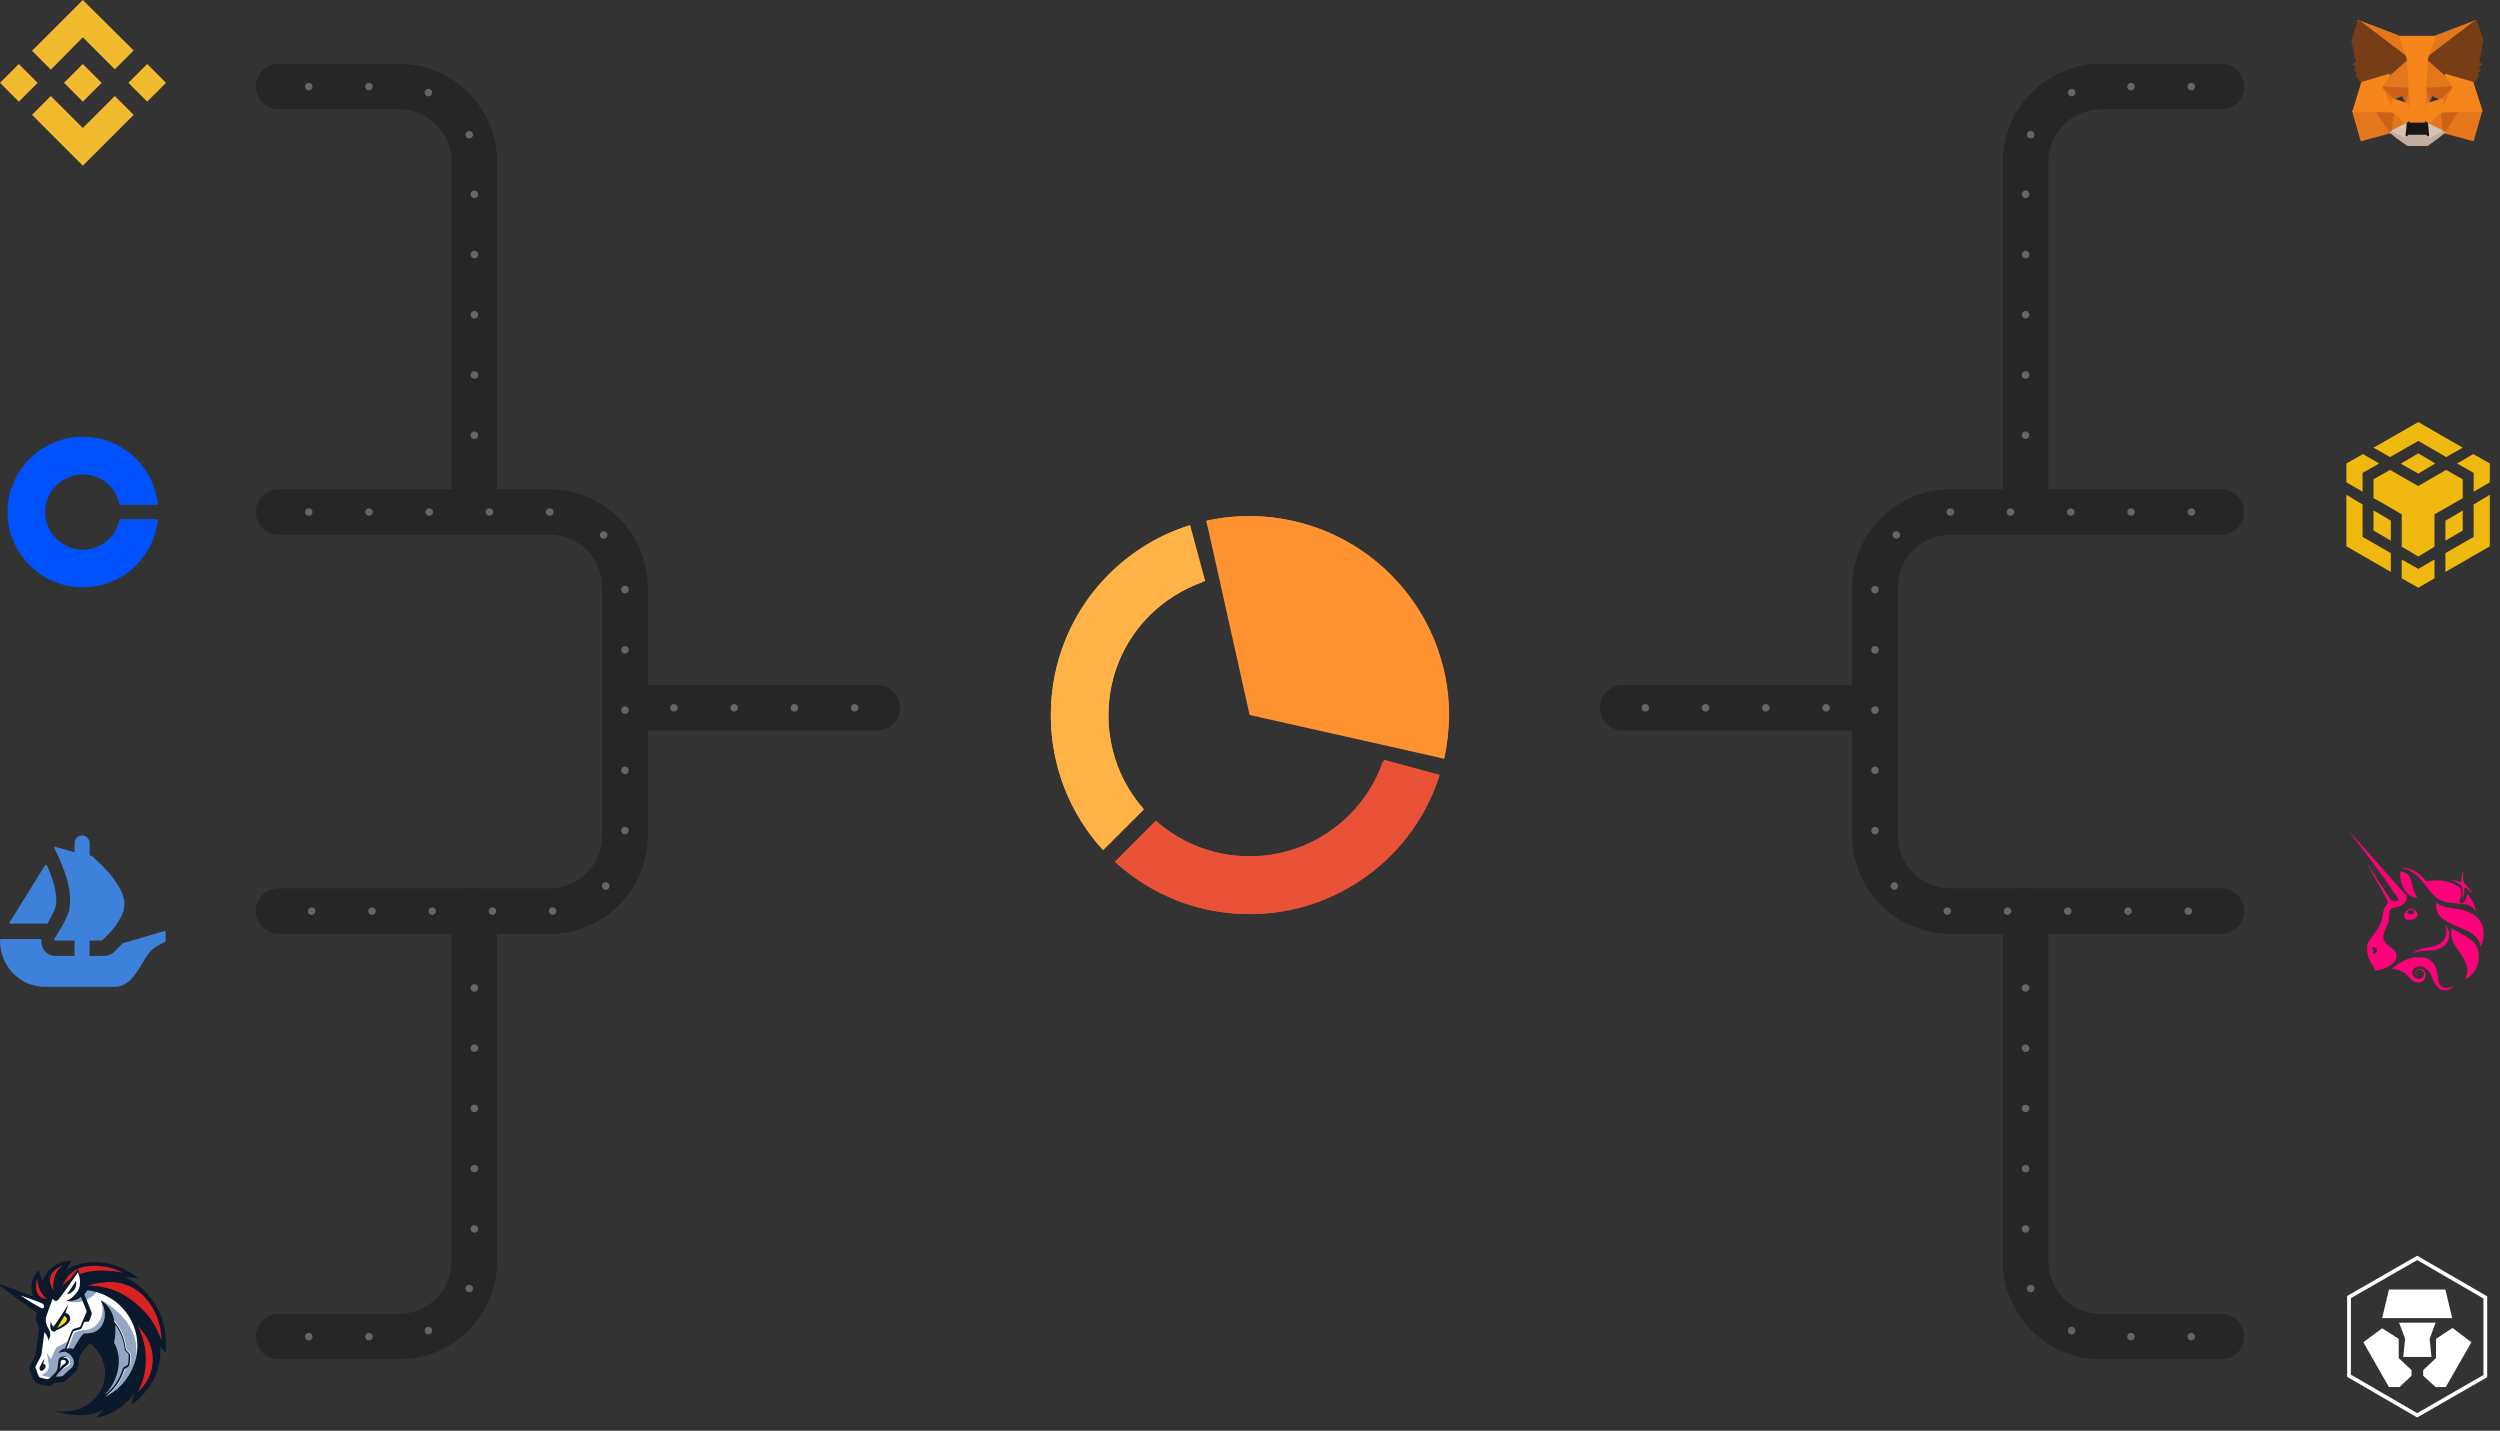 <?xml version="1.0" encoding="utf-8"?>
<!-- Generator: Adobe Illustrator 27.0.0, SVG Export Plug-In . SVG Version: 6.00 Build 0)  -->
<svg version="1.1" id="Layer_1" xmlns="http://www.w3.org/2000/svg" xmlns:xlink="http://www.w3.org/1999/xlink" x="0px" y="0px"
	 viewBox="0 0 664 380" style="enable-background:new 0 0 664 380;" xml:space="preserve">
<rect x="0" y="0" width="664" height="380" fill="#333333" stroke="none"/>
<style type="text/css">
	.st0{fill:#E2761B;stroke:#E2761B;stroke-width:0.556;stroke-linecap:round;stroke-linejoin:round;}
	.st1{fill:#E4761B;stroke:#E4761B;stroke-width:0.556;stroke-linecap:round;stroke-linejoin:round;}
	.st2{fill:#D7C1B3;stroke:#D7C1B3;stroke-width:0.556;stroke-linecap:round;stroke-linejoin:round;}
	.st3{fill:#233447;stroke:#233447;stroke-width:0.556;stroke-linecap:round;stroke-linejoin:round;}
	.st4{fill:#CD6116;stroke:#CD6116;stroke-width:0.556;stroke-linecap:round;stroke-linejoin:round;}
	.st5{fill:#E4751F;stroke:#E4751F;stroke-width:0.556;stroke-linecap:round;stroke-linejoin:round;}
	.st6{fill:#F6851B;stroke:#F6851B;stroke-width:0.556;stroke-linecap:round;stroke-linejoin:round;}
	.st7{fill:#C0AD9E;stroke:#C0AD9E;stroke-width:0.556;stroke-linecap:round;stroke-linejoin:round;}
	.st8{fill:#161616;stroke:#161616;stroke-width:0.556;stroke-linecap:round;stroke-linejoin:round;}
	.st9{fill:#763D16;stroke:#763D16;stroke-width:0.556;stroke-linecap:round;stroke-linejoin:round;}
	.st10{fill-rule:evenodd;clip-rule:evenodd;fill:#F0B90F;}
	.st11{fill-rule:evenodd;clip-rule:evenodd;fill:#FF007A;}
	.st12{fill:none;stroke:#FFFFFF;}
	.st13{fill-rule:evenodd;clip-rule:evenodd;fill:#FFFFFF;}
	.st14{fill:none;stroke:#262626;stroke-width:12;stroke-linecap:round;}
	.st15{fill-rule:evenodd;clip-rule:evenodd;fill:#FFB347;}
	.st16{fill-rule:evenodd;clip-rule:evenodd;fill:#FF9332;}
	.st17{fill-rule:evenodd;clip-rule:evenodd;fill:#EA5237;}
	.st18{fill-rule:evenodd;clip-rule:evenodd;fill:#F2BA2F;}
	.st19{fill:#0052FF;}
	.st20{fill-rule:evenodd;clip-rule:evenodd;fill:#3D81DB;}
	.st21{fill:#FFFFFF;}
	.st22{fill:#94A6C3;}
	.st23{fill:#0A192B;}
	.st24{fill:#FFD923;}
	.st25{fill:#D82122;}
	.st26{fill:none;stroke:#666666;stroke-width:2;stroke-linecap:round;stroke-dasharray:0,16;}
</style>
<path class="st0" d="M657.6,5.6l-13.5,10.3l2.5-6.1L657.6,5.6z"/>
<path class="st1" d="M626.4,5.6L639.8,16l-2.4-6.2L626.4,5.6z"/>
<path class="st1" d="M652.7,29.4l-3.6,5.7l7.7,2.1l2.2-7.7L652.7,29.4z"/>
<path class="st1" d="M625,29.5l2.2,7.7l7.7-2.1l-3.6-5.7L625,29.5z"/>
<path class="st1" d="M634.5,19.9l-2.2,3.3l7.6,0.3l-0.2-8.4L634.5,19.9z"/>
<path class="st1" d="M649.5,19.9l-5.3-4.9l-0.1,8.5l7.6-0.3L649.5,19.9z"/>
<path class="st1" d="M634.9,35.1l4.6-2.3l-4-3.2L634.9,35.1z"/>
<path class="st1" d="M644.5,32.8l4.6,2.3l-0.6-5.5L644.5,32.8z"/>
<path class="st2" d="M649.1,35.1l-4.6-2.3l0.4,3.1v1.3L649.1,35.1z"/>
<path class="st2" d="M634.9,35.1l4.3,2.1l-0.1-1.3l0.4-3.1L634.9,35.1z"/>
<path class="st3" d="M639.3,27.6l-3.8-1.2l2.7-1.3L639.3,27.6z"/>
<path class="st3" d="M644.8,27.6l1.2-2.5l2.7,1.3L644.8,27.6z"/>
<path class="st4" d="M634.9,35.1l0.7-5.7l-4.3,0.2L634.9,35.1z"/>
<path class="st4" d="M648.5,29.4l0.6,5.7l3.6-5.5L648.5,29.4z"/>
<path class="st4" d="M651.7,23.2l-7.6,0.4l0.7,4l1.1-2.4l2.7,1.2L651.7,23.2z"/>
<path class="st4" d="M635.4,26.4l2.7-1.2l1.2,2.4l0.7-4l-7.6-0.4L635.4,26.4z"/>
<path class="st5" d="M632.4,23.2l3.2,6.4l-0.1-3.2L632.4,23.2z"/>
<path class="st5" d="M648.7,26.4l-0.1,3.2l3.2-6.4L648.7,26.4z"/>
<path class="st5" d="M640,23.6l-0.7,4l0.9,4.7l0.2-6.2L640,23.6z"/>
<path class="st5" d="M644.2,23.6l-0.4,2.5l0.2,6.2l0.9-4.7L644.2,23.6z"/>
<path class="st6" d="M644.8,27.6l-0.9,4.7l0.7,0.5l3.9-3.2l0.2-3.2L644.8,27.6z"/>
<path class="st6" d="M635.5,26.4l0.1,3.2l3.9,3.2l0.7-0.5l-0.9-4.7L635.5,26.4z"/>
<path class="st7" d="M644.9,37.1v-1.2l-0.3-0.4h-5.1l-0.3,0.4v1.2l-4.2-2l1.4,1.2l3.1,2.2h5.2l3-2.2l1.5-1.2L644.9,37.1z"/>
<path class="st8" d="M644.6,32.8l-0.7-0.5h-3.7l-0.7,0.5l-0.3,3.1l0.3-0.4h5.1l0.3,0.4L644.6,32.8z"/>
<path class="st9" d="M658.2,16.5l1.1-5.7l-1.7-5.2l-13,9.9l5,4.4l7.1,2.1l1.5-1.9l-0.6-0.5l1-1l-0.8-0.7l1.1-0.8L658.2,16.5z"/>
<path class="st9" d="M624.8,10.8l1.2,5.7l-0.8,0.6l1.1,0.8l-0.8,0.7l1.1,1l-0.7,0.5l1.5,1.9l7.1-2.1l5-4.4l-13-9.9L624.8,10.8z"/>
<path class="st6" d="M656.7,22l-7.1-2.1l2.1,3.3l-3.2,6.4l4.3-0.1h6.3L656.7,22z"/>
<path class="st6" d="M634.5,19.9l-7.1,2.1l-2.3,7.5h6.3l4.2,0.1l-3.2-6.4L634.5,19.9z"/>
<path class="st6" d="M644.1,23.5l0.5-8l2-5.7h-9.1l2,5.7l0.5,8l0.2,2.6v6.2h3.7l0.1-6.2L644.1,23.5z"/>
<path class="st10" d="M623.2,145.1l11.8,6.8v-5l-7.5-4.3V134l-4.3-2.6V145.1z"/>
<path class="st10" d="M657,134v8.6l-7.5,4.3v5l11.8-6.8v-13.7L657,134z"/>
<path class="st10" d="M623.2,123.1v5l4.3,2.5v-5l4.4-2.5l-4.3-2.5L623.2,123.1z"/>
<path class="st10" d="M642.3,151.1l-4.4-2.5v5l4.4,2.5l4.3-2.5v-5L642.3,151.1z"/>
<path class="st10" d="M652.6,123.1l4.4,2.5v5l4.3-2.5v-5l-4.4-2.5L652.6,123.1z"/>
<path class="st10" d="M642.3,112.1l-11.9,6.8l4.4,2.5l7.5-4.3l7.4,4.3l4.4-2.5L642.3,112.1z"/>
<path class="st10" d="M654.1,132.3v-5l-4.4-2.5l-2.1,1.2l-5.3,3.1l-5.8-3.3l-1.7-1l-4.4,2.5v5l2.7,1.5l4.8,2.8v8.6l4.4,2.6l4.3-2.6
	v-8.6l4.4-2.5L654.1,132.3z"/>
<path class="st10" d="M637.7,123.1l0.2,0.2l4.4,2.5l3.8-2.3l0.8-0.4h-0.1l-4.5-2.7L637.7,123.1z"/>
<path class="st10" d="M630.4,135.6v5.3l4.6,2.7v-5.3l-3.3-2L630.4,135.6z"/>
<path class="st10" d="M649.5,143.6l4.6-2.7v-5.3l-1.7,1l-2.9,1.7V143.6z"/>
<path class="st11" d="M634.9,235.6c-1.6-2.3-6.1-8.5-10.2-13.7c-0.4-0.5-0.8-1-0.7-1c0.1,0,13.9,15.6,14.9,16.7l0.3,0.3l0,0.5
	c0,0.7-0.2,1.1-0.7,1.6c-0.6,0.5-1.3,0.8-2.3,1c-0.7,0.1-0.9,0.2-1.2,0.5c-0.3,0.3-0.4,0.6-0.4,1.6c-0.1,1.4-0.3,2-0.9,3.4
	c-0.6,1.4-0.8,1.9-0.7,2.6c0.2,0.9,0.6,1.6,1.8,2.4c0.9,0.6,1.3,1,1.5,1.5c0.2,0.3,0.2,0.4,0.2,0.9c0,0.8-0.1,1.1-0.7,1.7
	c-0.8,0.9-2.3,1.7-4.2,2.1c-0.8,0.2-0.8,0.2-0.8,0c0-0.2-0.3-0.8-0.8-1.6c-0.6-0.9-0.8-1.4-1-2.1c-0.3-0.8-0.3-1.3-0.3-2.1
	c0-0.8,0.1-1.1,0.4-1.7c0.3-0.5,0.4-0.7,1.3-1.9c1.6-2.1,2.2-3.3,2.4-5c0.2-1.5,0.5-2.3,1-2.9c0.3-0.4,0.4-0.5,0.4-0.8
	c0-0.2-1.1-2.4-2.8-5.3c-2.6-4.7-2.6-4.7-2.5-4.7c0,0,1.2,1.9,2.7,4.2c1.9,3,3.3,5,3.4,5.2c0.3,0.3,0.7,0.4,1,0.4
	c0.3,0,0.6-0.1,0.9-0.2c0.4-0.2,0.2-0.4-0.4-1.2c0,0,0,0,0-0.1c-0.3-0.4-0.7-0.8-1.1-1.5l0,0c0,0-0.1-0.1-0.1-0.1
	C635.2,236.2,635.1,235.9,634.9,235.6z M630.9,251.7c0.4,0.3,0.5,0.8,0.3,1.2c-0.2,0.4-0.6,0.5-0.9,0.3c-0.2-0.2-0.2-0.3,0-0.6
	c0.2-0.2,0.1-0.3-0.1-0.4c-0.1-0.1-0.2-0.1-0.2-0.2C630,251.6,630.6,251.4,630.9,251.7z"/>
<path class="st11" d="M638,230.6c-0.4-0.1-0.5-0.1-0.3-0.1c0.4-0.1,1.3,0,2,0.2c1.5,0.4,2.9,1.3,4.4,3l0.4,0.4l0.6-0.1
	c2.4-0.4,4.8-0.1,6.8,0.9c0.6,0.3,1.4,0.8,1.5,0.9c0,0,0.1,0.3,0.2,0.6c0.2,1,0.1,1.8-0.2,2.4c-0.2,0.3-0.2,0.4-0.1,0.7
	c0.1,0.2,0.3,0.4,0.6,0.4c0.5,0,1-0.8,1.3-2l0.1-0.4l0.2,0.2c1.1,1.2,1.9,3,2.1,4.2l0,0.3l-0.2-0.3c-0.3-0.5-0.6-0.8-1-1.1
	c-0.7-0.5-1.5-0.7-3.5-0.8c-1.8-0.1-2.9-0.3-3.9-0.6c-1.8-0.6-2.6-1.4-4.7-4.1c-0.9-1.2-1.5-1.9-2.1-2.5
	C640.8,231.5,639.6,230.9,638,230.6z"/>
<path class="st11" d="M653.8,233.4c0-0.8,0.2-1.4,0.4-1.9c0.1-0.2,0.2-0.3,0.2-0.3c0,0,0,0.2-0.1,0.3c-0.2,0.5-0.2,1.1-0.1,1.9
	c0.1,1,0.2,1.1,1.2,2.2c0.5,0.5,1,1.1,1.2,1.4l0.4,0.5l-0.4-0.3c-0.4-0.4-1.5-1.3-1.7-1.4c-0.2-0.1-0.2-0.1-0.3,0
	c-0.1,0.1-0.1,0.2-0.1,0.9c0,1-0.2,1.6-0.5,2.2c-0.2,0.3-0.2,0.3,0-0.1c0.1-0.3,0.1-0.4,0.1-1.3c0-1.9-0.2-2.4-1.5-3.1
	c-0.3-0.2-0.8-0.5-1.2-0.6c-0.3-0.2-0.6-0.3-0.6-0.3c0,0,1.3,0.4,1.8,0.5c0.8,0.3,0.9,0.3,1,0.3
	C653.7,234.1,653.7,233.9,653.8,233.4z"/>
<path class="st11" d="M637.5,231.9c-0.1,1.5,0.4,3.4,1.3,4.7c0.7,1,1.8,1.7,2.6,1.8c0.5,0.1,0.7-0.1,0.4-0.5
	c-0.3-0.5-0.7-1.2-0.8-1.6c-0.1-0.2-0.2-0.8-0.3-1.3c-0.4-1.8-0.8-2.5-1.6-3c-0.3-0.2-1-0.4-1.3-0.5l-0.2,0L637.5,231.9z"/>
<path class="st11" d="M652.7,246.1c-4.2-1.7-5.7-3.2-5.7-5.8c0-0.4,0-0.7,0-0.7c0,0,0.2,0.1,0.4,0.3c0.8,0.7,1.8,1,4.4,1.4
	c1.6,0.2,2.4,0.4,3.3,0.7c2.6,0.9,4.2,2.6,4.5,5.1c0.1,0.7,0,2-0.1,2.7c-0.2,0.5-0.6,1.5-0.7,1.6c0,0-0.1-0.1-0.1-0.3
	c0-0.9-0.5-1.8-1.3-2.4C656.6,247.8,655.5,247.2,652.7,246.1z"/>
<path class="st11" d="M649.5,245.9c0.1,0.2,0.2,0.6,0.2,0.9c0.3,2.1-0.7,3.7-2.8,4.4c-0.2,0.1-1.1,0.3-1.9,0.4
	c-1.7,0.3-2.4,0.5-3.2,0.9c-0.5,0.3-1.2,0.7-1.1,0.7c0,0,0.1,0,0.3-0.1c0.9-0.4,2-0.5,3.6-0.6c0.6,0,1.3-0.1,1.6-0.1
	c1.4-0.2,2.4-0.6,3.2-1.4c0.4-0.4,0.7-0.9,0.9-1.5c0.1-0.4,0.2-0.5,0.2-1.2c0-0.7,0-0.8-0.2-1.2c-0.2-0.5-0.4-1-0.7-1.3l-0.2-0.2
	L649.5,245.9z"/>
<path class="st11" d="M651.6,250.3c-0.6-1.2-0.7-2.4-0.4-3.5c0-0.1,0.1-0.2,0.1-0.2c0,0,0.2,0.1,0.3,0.2c0.2,0.2,0.8,0.5,2.2,1.2
	c1.7,1,2.7,1.7,3.4,2.5c0.6,0.7,0.9,1.6,1.1,2.6c0.1,0.6,0,2-0.1,2.6c-0.5,1.9-1.5,3.3-3.1,4.2c-0.2,0.1-0.4,0.2-0.4,0.2
	c0,0,0.1-0.2,0.2-0.5c0.5-1.1,0.6-2.2,0.2-3.4c-0.3-0.7-0.7-1.6-1.7-3.1C652.2,251.4,651.9,250.9,651.6,250.3z"/>
<path class="st11" d="M641.1,254.3c-1.8,0.3-3.7,1.3-5.3,2.6l-0.5,0.4l0.4,0.1c2.1,0.4,2.7,0.6,4.2,2.2c0.8,0.9,1.1,1.1,1.8,1.3
	c1,0.3,2.1-0.2,2.4-1.2c0.2-0.4,0.1-1.1,0-1.5c-0.4-0.8-1.7-1.1-2.3-0.5c-0.5,0.5-0.3,1.3,0.3,1.4c0.2,0,0.1,0,0-0.1
	c-0.3-0.1-0.4-0.3-0.4-0.6c0-0.7,0.7-1,1.4-0.7c0.5,0.2,0.7,0.5,0.7,1c0,0.8-0.7,1.4-1.5,1.3c-0.4-0.1-0.9-0.3-1.2-0.6
	c-0.7-0.8-0.4-2.1,0.5-2.5c0.8-0.4,1.7-0.3,2.5,0.2c0.9,0.6,1.3,1.1,2,2.9c0.3,0.6,0.6,1.2,0.7,1.4c0.7,1.1,1.6,1.6,2.6,1.6
	c0.6,0,1-0.1,1.5-0.4c0.4-0.2,1-0.6,0.9-0.6c0,0-0.2,0-0.4,0.1c-1.1,0.4-2.3,0.4-2.9-0.1c-0.4-0.3-0.8-0.9-0.9-1.7
	c0-0.1-0.1-0.7-0.2-1.3c-0.2-1.5-0.4-2.2-1-3c-0.5-0.8-1.5-1.5-2.7-1.7C643.2,254.3,641.9,254.2,641.1,254.3z"/>
<path class="st11" d="M641.1,241.6c0.6,0.3,1.1,1,0.9,1.6c-0.1,0.6-1.1,1.1-2.3,1.1c-0.6,0-0.8-0.1-1-0.4c-0.1-0.2-0.2-0.8-0.1-1.1
	c0.2-0.6,0.7-1.1,1.2-1.3C640.1,241.3,640.8,241.4,641.1,241.6z M640.9,241.8c-0.6-0.3-1.4-0.1-1.5,0.5c0,0.3,0.5,0.6,0.9,0.6
	c0.3,0,0.7-0.2,0.8-0.4C641.3,242.3,641.2,242,640.9,241.8z"/>
<path class="st12" d="M642,334.1l18.1,10.5v20.9L642,375.9l-18.1-10.5v-20.9L642,334.1z"/>
<path class="st13" d="M634.5,342.5h15l1.8,7.6h-18.6L634.5,342.5z M638.8,355.6l-1.6-4.3h9.7l-1.6,4.3l0.5,4.8H642h-3.7L638.8,355.6
	z M643.6,365.4v-1.5l3.4-3.2v-5.1l4.4-2.9l5,3.8l-6.8,11.9h-2.7L643.6,365.4z M627.7,356.5l5-3.7l4.4,2.8v5.1l3.4,3.2v1.5l-3.2,3
	h-2.8L627.7,356.5z"/>
<path class="st14" d="M74,23h32c11,0,20,9,20,20v93"/>
<path class="st14" d="M74,355h32c11,0,20-9,20-20v-93"/>
<path class="st14" d="M168,188h65"/>
<path class="st14" d="M74,136h72c11,0,20,9,20,20v66c0,11-9,20-20,20H74"/>
<path class="st14" d="M590,23h-32c-11,0-20,9-20,20v93"/>
<path class="st14" d="M590,355h-32c-11,0-20-9-20-20v-93"/>
<path class="st14" d="M496,188h-65"/>
<path class="st14" d="M590,136h-72c-11,0-20,9-20,20v66c0,11,9,20,20,20h72"/>
<path class="st15" d="M294.4,190c0-16.7,10.7-30.7,25.7-35.7l-4-14.8c-21.4,6.7-37,26.8-37,50.5c0,13.8,5.3,26.3,13.9,35.8
	l10.8-10.8C297.9,208.3,294.4,199.5,294.4,190z"/>
<path class="st16" d="M383.6,201.5l-49.8-13.4l-13.4-49.7c3.7-0.9,7.6-1.3,11.6-1.3c29.2,0,52.9,23.7,52.9,52.9
	C384.8,193.9,384.4,197.8,383.6,201.5z"/>
<path class="st17" d="M382.4,205.8l-14.8-4c-5,14.9-19.1,25.7-35.7,25.7c-9.6,0-18.3-3.6-24.9-9.5l-10.8,10.9
	c9.4,8.7,22,13.9,35.8,13.9C355.6,242.8,375.7,227.2,382.4,205.8z"/>
<path class="st15" d="M303.8,214.9l-10.9,10.8c-8.9-9.7-13.8-22.4-13.8-35.8c0-14.2,5.5-27.5,15.4-37.4c6-6,13.4-10.5,21.5-13
	l3.4,15.1c-5.2,1.9-10,4.9-14,8.8c-6.9,6.9-10.8,16-11,25.7C294.2,198.7,297.5,207.8,303.8,214.9z"/>
<path class="st16" d="M331.9,189.9l-11.5-51.6c8.6-1.9,17.6-1.6,26.1,0.9c8.6,2.5,16.6,7.2,22.9,13.6c6.5,6.5,11.2,14.6,13.6,23.5
	c2.2,8.2,2.4,16.9,0.5,25.2L331.9,189.9z"/>
<path class="st17" d="M358.3,235.6c-12.3,7.1-26.5,9-40.1,5.4c-8.2-2.2-15.8-6.4-22.1-12.1L307,218c6.9,6.1,15.7,9.4,24.9,9.4
	c10,0,19.4-3.9,26.5-11c3.9-3.9,7-8.7,8.8-14l15.1,3.4C378.4,218.4,369.9,229,358.3,235.6z"/>
<path class="st18" d="M22,0L8.5,13.5l5,5L22,9.9l8.5,8.5l5-5L22,0z M0,22l5,5l5-5l-5-5L0,22z M34.1,22l5,5l5-5l-5-5L34.1,22z
	 M30.5,25.5l5,5L22,44L8.5,30.5l5-5L22,34L30.5,25.5z M22,17l5,5l-5,5l-5-5l0.9-0.9l0.4-0.4L22,17z"/>
<path class="st19" d="M31.8,137.9c-0.9,4.6-4.9,8.1-9.8,8.1c-5.5,0-10-4.5-10-10s4.5-10,10-10c4.9,0,8.9,3.5,9.8,8.1h10.1
	C41,124,32.4,116,22,116c-11,0-20,9-20,20c0,11,9,20,20,20c10.4,0,19-8,19.9-18.1H31.8z"/>
<path class="st20" d="M44,249.9v-2.3c0-0.2-0.2-0.4-0.4-0.3l-10.9,3.2c-0.1,0-0.1,0-0.2,0.1c-1.2,1.3-2.2,2.2-2.4,2.4l0,0
	c-0.7,0.6-1.5,0.9-2.4,0.9h-3.9v-4.1H27c0.1,0,0.2,0,0.2-0.1l0.4-0.4c0.2-0.2,0.4-0.4,0.6-0.6c0,0,0,0,0.1-0.1
	c0.1-0.1,0.3-0.3,0.4-0.4c0.2-0.2,0.3-0.3,0.5-0.5c0.2-0.3,0.5-0.5,0.7-0.8c0.2-0.2,0.3-0.4,0.5-0.6c0.2-0.2,0.3-0.4,0.5-0.7
	c0.1-0.1,0.1-0.2,0.2-0.3c0.1-0.1,0.1-0.2,0.2-0.3c0.1-0.2,0.2-0.4,0.3-0.5c0.3-0.5,0.6-1,0.8-1.5c0.1-0.2,0.2-0.5,0.3-0.7
	c0,0,0-0.1,0-0.1c0.1-0.3,0.2-0.5,0.2-0.8c0.1-0.6,0.2-1.2,0.1-1.9c0-0.2,0-0.4-0.1-0.6v0c0-0.1,0-0.3-0.1-0.4
	c-0.1-0.6-0.3-1.2-0.6-1.8c-0.1-0.2-0.2-0.4-0.3-0.6c-0.2-0.4-0.5-0.9-0.8-1.3c-0.1-0.1-0.1-0.2-0.2-0.3c0-0.1-0.1-0.1-0.1-0.2
	c-0.2-0.3-0.4-0.5-0.6-0.8c0-0.1-0.1-0.1-0.1-0.2c-0.1-0.2-0.2-0.3-0.4-0.5c-0.1-0.1-0.1-0.2-0.2-0.3c-0.2-0.2-0.4-0.5-0.6-0.7
	c-0.7-0.8-1.4-1.5-2-2.1c-0.1-0.1-0.2-0.2-0.4-0.4c-0.5-0.5-0.9-0.9-1.3-1.2c-0.1-0.1-0.2-0.2-0.3-0.3c-0.1-0.1-0.1-0.1-0.2-0.2
	c-0.1-0.1-0.2-0.2-0.3-0.2c-0.1,0-0.1-0.1-0.1-0.1c0,0-0.1,0-0.1,0l-0.4-0.1V224c0-0.6-0.2-1.1-0.6-1.5s-0.9-0.6-1.4-0.6
	c-1.1,0-2,0.9-2,2.1v2.4l-0.2-0.1l-0.6-0.2l-0.5-0.1c0,0,0,0,0,0c0,0,0,0,0,0h0l-3.9-1.1c-0.2,0-0.3,0.1-0.2,0.3l0.6,1.2
	c0,0.1,0.1,0.2,0.1,0.3c0,0.1,0.1,0.1,0.1,0.2c0.1,0.2,0.2,0.4,0.3,0.6c0.1,0.2,0.2,0.4,0.3,0.6c0,0.1,0.1,0.2,0.1,0.3
	c0.2,0.4,0.3,0.8,0.5,1.2c0.1,0.4,0.3,0.7,0.4,1.1c0.4,0.9,0.7,1.9,1,2.9c0.1,0.2,0.1,0.4,0.2,0.7c0,0.1,0,0.2,0.1,0.3l0,0.2
	c0.1,0.5,0.2,0.9,0.3,1.4c0.1,0.3,0.1,0.6,0.1,0.9c0,0.4,0.1,0.7,0.1,1.1c0,0.3,0,0.7,0,1c0,0.8-0.1,1.6-0.2,2.4c0,0,0,0.1,0,0.1
	c0,0.2-0.1,0.4-0.2,0.6c-0.1,0.2-0.1,0.4-0.2,0.6c0,0.1-0.1,0.1-0.1,0.2c0,0,0,0,0,0c-0.1,0.1-0.1,0.3-0.2,0.4
	c-0.4,0.9-0.8,1.8-1.3,2.6c-0.7,1.2-1.4,2.3-1.8,3c0,0-0.1,0.1-0.1,0.1c0,0.1-0.1,0.1-0.1,0.1c-0.2,0.2,0,0.5,0.3,0.5h5.1v4.1h-5.1
	c-1.4,0-2.7-0.8-3.3-2.1c-0.3-0.6-0.4-1.3-0.4-2c0-0.2-0.1-0.4-0.3-0.4H0.3c-0.2,0-0.3,0.1-0.3,0.3v0.2c0,6.7,5.3,12.2,11.9,12.2
	h18.6c3.5,0,5.5-3.2,7.4-6.4c0.5-0.9,1.1-1.8,1.7-2.6c1-1.4,3.5-2.6,4.2-2.9C43.9,250.2,44,250.1,44,249.9z M2.8,244.6l-0.2,0.2
	c-0.1,0.2,0,0.5,0.3,0.5h9.5c0.1,0,0.2-0.1,0.3-0.1c0.1-0.2,0.2-0.4,0.3-0.6c0.8-1.4,1.6-2.9,1.8-4.1c0.6-2.7-0.7-7.1-2.3-10.6
	c-0.1-0.2-0.4-0.3-0.6,0L2.8,244.6z"/>
<path class="st21" d="M10.5,357.7l1.2-8.8l-10.1-7l9.2,3.1l2.2-3.3l8-4.9l17.5,9.7l0.9,14.8L31.5,372l-6.2,0.9l3.2-5.9v-5.6
	l-2.3-4.4l-2.4-1.6l-3.6,3.7v4l-2.8,2.7l-3.6,0.4l-1.6,0.9l-2.6-0.8l-1.1-3.9l2-2.8V357.7z"/>
<path class="st22" d="M26.6,341.8c-1.9-0.4-4-0.3-4-0.3s-0.7,3.2-5,4C17.6,345.6,23.3,347.5,26.6,341.8z"/>
<path class="st22" d="M28.3,370.8c2.3-1.8,4.1-4.3,4.9-7.2c0-0.1,0.4-0.3,0.6-0.4c0.4-0.2,0.7-0.4,0.8-0.7c0.1-0.8,0.2-1.7,0.2-2.6
	c0-0.3-0.3-0.7-0.7-1c-0.3-0.2-0.5-0.5-0.5-0.7c-0.4-3.3-1.9-6.4-4.3-8.6l-0.3,0.3c2.4,2.2,3.9,5.2,4.2,8.4c0,0.3,0.3,0.6,0.6,0.9
	c0.3,0.2,0.5,0.5,0.5,0.7c0,0.8-0.1,1.7-0.2,2.5c0,0.1-0.4,0.3-0.6,0.4c-0.4,0.2-0.7,0.4-0.8,0.7c-0.9,3.1-2.9,5.8-5.5,7.5
	c0.5-1,2-4.3,2.8-6l-0.1-5.4l-4.6-4.5l-2.6,0.4l-2.9,4.7c0,0,1.3,1.7-0.5,3.7c-1.9,2-3.3,2.4-3.3,2.4l-1.3-0.7
	c0.4-0.5,1.2-1.3,1.8-1.8c1.1-0.9,2.1-0.9,2.1-1.9c0-2-2.1-1.4-2.1-1.4l-0.8,0.7l-0.3,2.7l-1.6,2l-0.2,0l-2.6-0.6
	c0,0,1.6-0.8,1.9-1.8c0.3-0.9-0.5-3.9-0.5-4.1c0,0,0.8,0.7,1.1,1.7c0.6-1.6,1.3-3.1,1.6-3.3c0.2-0.1,3.2-1.7,3.2-1.7l-1,2.6l0.7-0.4
	l1.7-4.3c0,0,1.7-0.8,3-0.8c2.3,0,5.7-2.8,4.1-7.9c0.4,0.2,8,4,9.3,11.4C37,362.4,33.8,367.7,28.3,370.8z"/>
<path class="st23" d="M19.7,342.6c0.8-1,0.5-2.4,0.5-2.4l-2.4,3.6C17.7,343.8,18.6,343.8,19.7,342.6z"/>
<path class="st23" d="M11.5,362.3l0.3-1.5c0,0-1.2,2.1-1.3,2.4c-0.1,0.3,0.1,0.9,0.5,0.9c0.5,0,1.1-0.7,1.1-1.2
	C12.1,362.2,11.5,362.3,11.5,362.3z"/>
<path class="st23" d="M33.1,339.2c0,0,1.8,0.1,3.7,0.3c-4.2-3.3-8.3-4.3-11.5-4.3c-4.5,0-7.6,1.9-7.7,2l1.4-2.3c0,0-5.7-0.5-7.7,5.5
	c-0.5-1.3-1-3.1-1-3.1s-2.9,2.6-1.6,6.9c-3.4-1.2-8.2-2.9-8.4-3c-0.3,0-0.3,0.1-0.3,0.1s-0.1,0.1,0.1,0.3c0.4,0.3,8,6,9.7,7.1
	c-0.4,1.3-0.4,1.9,0,2.5c0.5,0.8,0.5,1.3,0.5,1.9s-0.7,6-0.9,6.6c-0.1,0.7-1.7,3-1.6,3.7c0.1,0.7,1,3.6,1.9,4
	c0.6,0.2,2.1,0.7,3.2,0.7c0.4,0,0.7-0.1,0.8-0.2c0.6-0.5,0.8-0.7,1.2-0.7c0,0,0.1,0,0.1,0c0.2,0,0.4,0,0.7,0c0.6,0,1.3-0.1,1.9-0.6
	c0.8-0.8,2.2-1.9,2.6-2.4c0.5-0.7,0.8-1.6,0.7-2.6c-0.1-0.9,0.4-1.6,0.9-2.4c0.7-0.9,2-2.5,2-2.5c2.5,1.9,4.1,4.8,4.1,8
	c0,5.7-4.9,10.2-11,10.2c-0.9,0-1.9-0.1-2.8-0.3c2.8,1,5.2,1.3,7.1,1.3c4.1,0,6.3-1.5,6.3-1.5s-0.8,1-2,2.1c0,0,0,0,0,0
	c6.8-0.9,10.1-6.5,10.1-6.5s-0.3,1.8-0.6,3.1c9-6.8,7.5-15.3,7.5-15.6c0.1,0.1,1,1.2,1.5,1.8C45.3,344,33.1,339.2,33.1,339.2z
	 M19.2,363.1c-0.1,0.2-0.8,0.7-1.2,1.1c-0.4,0.4-0.9,0.8-1.3,1.2c-0.1,0.1-0.4,0.2-0.9,0.2c-0.1,0-0.3,0-0.4,0c-0.1,0-0.1,0-0.2,0
	s-0.1,0-0.1,0c-0.1,0-0.2,0-0.3,0c0.5-0.7,2.1-2.4,2.7-2.8c0.7-0.4,1-0.9,0.6-1.6c-0.4-0.8-1.5-0.6-1.5-0.6s0.6-0.3,1.2-0.3
	c-0.7-0.2-1.6,0-2,0.4c-0.4,0.4-0.4,1.8-0.5,2.7c-0.2,0.9-0.8,1.4-1.7,2.3c-0.5,0.5-0.9,0.6-1.2,0.6c-0.6-0.1-1.3-0.3-1.9-0.5
	c-0.4-0.5-0.9-2-1.1-2.7c0.1-0.4,0.5-1.1,0.8-1.6c0.4-0.8,0.7-1.3,0.8-1.7c0.1-0.6,0.6-4.4,0.8-6c0.5,0.6,1.1,1.6,1,2.3
	c1.1-1.5,0.3-2.9-0.1-3.5c-0.3-0.6-0.8-1.7-0.4-3c0.4-1.2,1.7-4.7,1.7-4.7s0.4,0.8,1.1,0.6c0.6-0.1,5.6-7.6,5.6-7.6s1.3,2.9-0.1,5.1
	c-1.5,2.1-2.9,2.5-2.9,2.5s2,0.4,3.8-1c0.8,1.8,1.5,3.6,1.5,3.9c-0.1,0.3-1.6,3.7-1.7,4c-0.1,0.1-0.6,0.2-0.9,0.3
	c-0.6,0.2-1,0.3-1.1,0.4c-0.3,0.2-1.4,3.4-2,5c-0.7,0.2-1.3,0.5-1.8,1.3c0.3-0.2,1.1-0.3,1.6-0.4c0.5,0,2.1,0.8,2.5,2.4
	c0,0,0,0,0,0.1C19.7,362.1,19.5,362.6,19.2,363.1z M15.8,363.5c0.3-0.5,0.3-1.3,0.3-1.5c0-0.3,0.1-0.7,0.4-0.8c0.3-0.1,1,0,1,0.5
	c0,0.5-0.5,0.6-0.9,0.9C16.4,362.9,15.8,363.4,15.8,363.5z M30.3,356.6c0.4-1.9,0.4-3.5,0.3-4.8c1.4,1.9,2.3,4.2,2.5,6.5
	c0,0.3,0.3,0.6,0.6,0.9c0.3,0.2,0.5,0.5,0.5,0.7c0,0.8-0.1,1.7-0.2,2.5c0,0.1-0.4,0.3-0.6,0.4c-0.4,0.2-0.7,0.4-0.8,0.7
	c-0.8,2.8-2.5,5.3-4.8,7C31.2,367,32.9,361.2,30.3,356.6z M28,370.9c2.4-1.8,4.2-4.4,5-7.2c0-0.1,0.4-0.3,0.6-0.4
	c0.4-0.2,0.7-0.4,0.8-0.7c0.1-0.8,0.2-1.7,0.2-2.6c0-0.3-0.3-0.7-0.7-1c-0.2-0.2-0.5-0.5-0.5-0.7c-0.3-2.7-1.3-5.2-3-7.2
	c-0.7-4.4-3.6-5.7-3.7-5.7c0.1,0.1,2,2.8,0.7,6c-1.3,3.2-4.8,2.7-5.1,2.8c-0.3,0-1.4,1.5-2.8,4.1c-0.2-0.1-0.9-0.3-1.8-0.1
	c0.7-1.8,1.6-4.4,1.8-4.6c0.1-0.1,0.6-0.2,1-0.3c0.7-0.2,1-0.3,1.1-0.4c0.1-0.1,0.4-0.9,0.8-1.8c0.3,0,1.2-0.1,1.2-0.1
	c0.1-0.1,0.8-1.9,0.8-2.1c0-0.2-1.4-3.7-2-5.1c0.3-0.3,0.5-0.7,0.8-1.1c7.4,0.8,13.3,7.1,13.3,14.8C36.4,363.3,33,368.5,28,370.9z"
	/>
<path class="st23" d="M18.3,351.2c0.7-0.8,0.3-2.3-0.9-2.5c0.3-0.8,0.8-2.3,0.8-2.3s-3.7,5.8-4,5.9s-0.7-1.2-0.7-1.2
	c-0.7,2.7,1.2,3,1.4,2.2C15.9,353.1,17.6,352,18.3,351.2z"/>
<path class="st24" d="M15.2,352.7l1.9-3.2c0,0,1.1,0.5,0.5,1.4C16.9,351.9,15.2,352.7,15.2,352.7z"/>
<path class="st25" d="M38.5,367.6c-0.5,0.7-1.2,1.5-1.9,2.2c4.7-9,0.2-17.3,0-17.6c0.3,0.3,0.7,0.7,0.9,1
	C41.2,357.3,41.6,363.3,38.5,367.6z"/>
<path class="st25" d="M42.9,356c-1.6-4.4-4-8.1-9.1-11.5c-4.9-3.3-10.2-3-10.5-3c0,0-0.1,0-0.1,0c0.2-0.1,0.4-0.1,0.5-0.1
	c1.1-0.4,2.6-0.7,4-0.8c3.8-0.5,7.7,0.8,10.4,3.6c0,0,0,0,0.1,0.1C41.2,347.4,42.8,351.4,42.9,356z"/>
<path class="st25" d="M32.6,338c-5.4-1-8.9-0.5-11.4,0.4c-0.1-0.3-0.3-0.9-0.5-1.3c-0.8,0.9-1.6,2-2.1,2.7c-1.4,0.9-2,1.9-2,1.9
	c0.8-2.7,3.1-4.8,6-5.3c0.8-0.1,1.7-0.2,2.6-0.2C27.7,336.2,30.2,336.8,32.6,338z"/>
<path class="st25" d="M12.6,345c-4.2-0.1-2.8-5.1-2.8-5.4C9.9,339.7,10.1,343.5,12.6,345z"/>
<path class="st25" d="M16.8,336.1c-3.3,2-2.6,6.7-2.6,6.7C11.1,338,16.5,336.2,16.8,336.1z"/>
<path class="st21" d="M11.4,346.3c0.2,0.2,0.4,0.5,0.2,1c-0.1,0.3-0.4,0.2-0.7,0.1c-0.4-0.2-3.1-1.7-5.4-3.3
	C8.2,345,10.9,346,11.4,346.3C11.3,346.3,11.4,346.3,11.4,346.3z"/>
<g id="Left" transform="translate(74, 23)">
	<g id="Group-2">
		<path id="Rectangle" class="st14" d="M0,0h32c11,0,20,9,20,20v93l0,0"/>
		<path id="Rectangle_00000133519349515812009250000010226791882230113701_" class="st26" d="M8,0h24c11,0,20,9,20,20v85l0,0"/>
	</g>
	
		<g id="Group-2-Copy" transform="translate(26, 275.5) scale(1, -1) translate(-26, -275.5) translate(0, 219)">
		<path id="Rectangle_00000006668933846824023110000004197490030521611904_" class="st14" d="M0,0h32c11,0,20,9,20,20v93l0,0"/>
		<path id="Rectangle_00000167371605570090520300000005063338624797705632_" class="st26" d="M8,0h24c11,0,20,9,20,20v85l0,0"/>
	</g>
	<g id="Group-4" transform="translate(94, 164.5)">
		<line id="Path_00000139271797374697315930000003079224722847610516_" class="st14" x1="0" y1="0.5" x2="65" y2="0.5"/>
		<line id="Path_00000044869038387831819200000012705193096548088480_" class="st26" x1="11" y1="0.5" x2="61" y2="0.5"/>
	</g>
	<g id="Group-3" transform="translate(0, 113)">
		<path id="Rectangle_00000135688579558904505370000006123415200560040856_" class="st14" d="M0,0h72c11,0,20,9,20,20v66
			c0,11-9,20-20,20H0l0,0"/>
		<path id="Rectangle_00000152249603094607339730000012752180943949459612_" class="st26" d="M8,0h64c11,0,20,9,20,20v66
			c0,11-9,20-20,20H8l0,0"/>
	</g>
</g>
<g id="Right" transform="translate(510.5, 189) scale(-1, 1) translate(-510.5, -189) translate(431, 23)">
	<g id="Group-2_00000163054483759524782360000017563815837328065698_">
		<path id="Rectangle_00000089558359797737346860000003718929203566724267_" class="st14" d="M0,0h32c11,0,20,9,20,20v93l0,0"/>
		<path id="Rectangle_00000037667079640150153160000016923946670055093417_" class="st26" d="M8,0h24c11,0,20,9,20,20v85l0,0"/>
	</g>
	
		<g id="Group-2-Copy_00000000938874637908101840000004787267676725887163_" transform="translate(26, 275.5) scale(1, -1) translate(-26, -275.5) translate(0, 219)">
		<path id="Rectangle_00000182530611373809618870000008850423944118185097_" class="st14" d="M0,0h32c11,0,20,9,20,20v93l0,0"/>
		<path id="Rectangle_00000058590534519503344310000010417769737428116147_" class="st26" d="M8,0h24c11,0,20,9,20,20v85l0,0"/>
	</g>
	<g id="Group-4_00000011752090375091580280000000928751016941234360_" transform="translate(94, 164.5)">
		<line id="Path_00000163038927175892302220000006254331852393990281_" class="st14" x1="0" y1="0.5" x2="65" y2="0.5"/>
		<line id="Path_00000112619858878036365720000007475690114709894332_" class="st26" x1="11" y1="0.5" x2="61" y2="0.5"/>
	</g>
	<g id="Group-3_00000001629382824415409840000001092876445671569552_" transform="translate(0, 113)">
		<path id="Rectangle_00000021807283578081563350000003867045682051041166_" class="st14" d="M0,0h72c11,0,20,9,20,20v66
			c0,11-9,20-20,20H0l0,0"/>
		<path id="Rectangle_00000057841762099650394890000017210472643665183664_" class="st26" d="M8,0h64c11,0,20,9,20,20v66
			c0,11-9,20-20,20H8l0,0"/>
	</g>
</g>
</svg>
